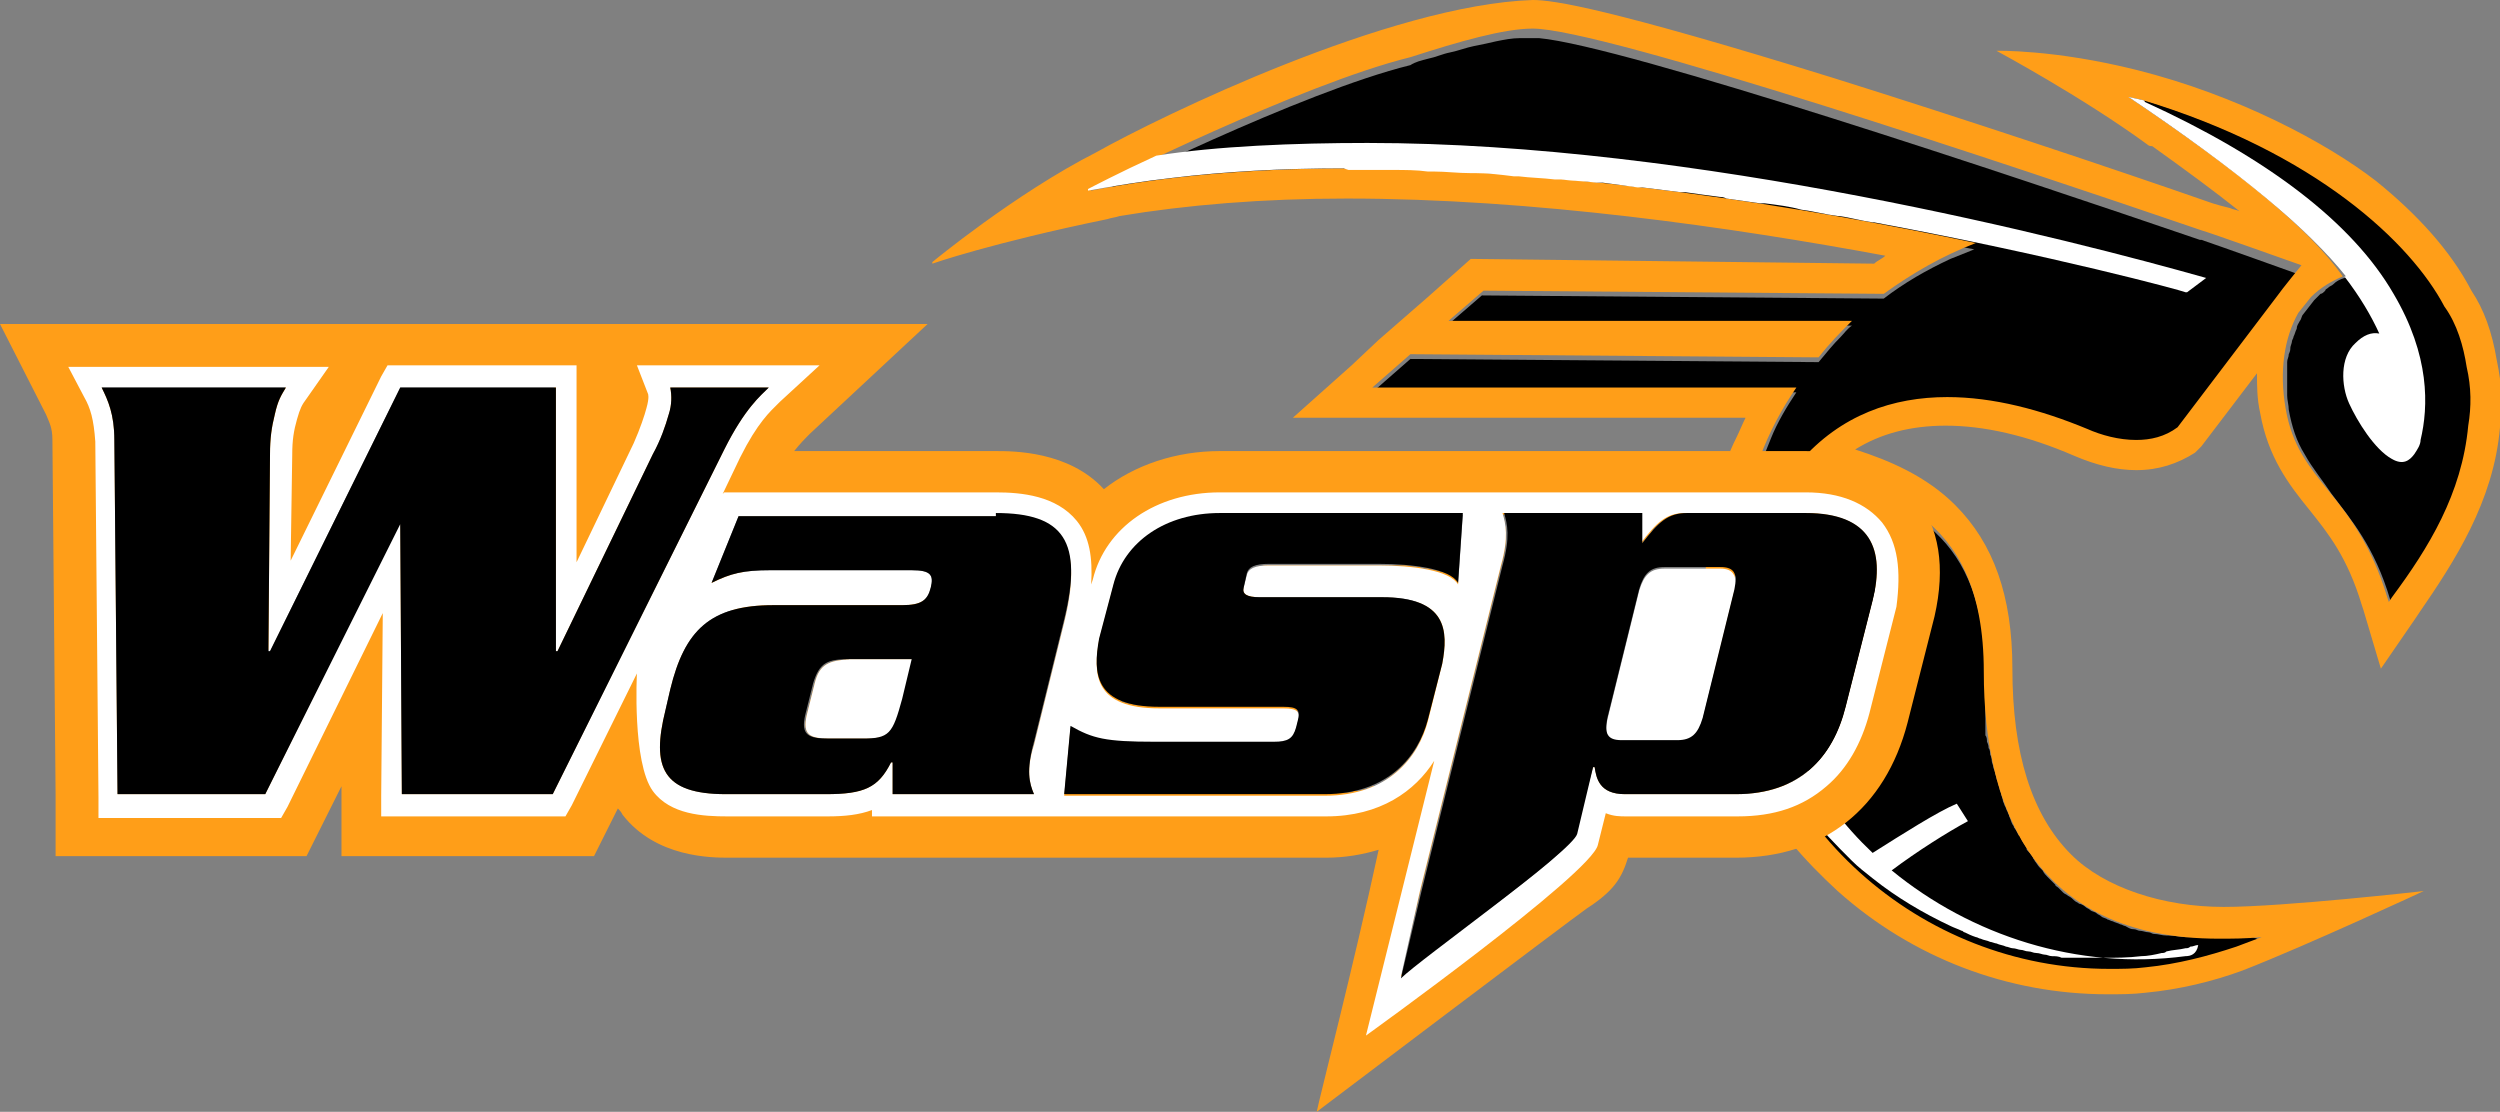 <?xml version="1.0" encoding="utf-8"?>
<!-- Generator: Adobe Illustrator 22.1.0, SVG Export Plug-In . SVG Version: 6.00 Build 0)  -->
<!DOCTYPE svg PUBLIC "-//W3C//DTD SVG 1.1//EN" "http://www.w3.org/Graphics/SVG/1.1/DTD/svg11.dtd">
<svg version="1.1" id="Layer_1" xmlns="http://www.w3.org/2000/svg" xmlns:xlink="http://www.w3.org/1999/xlink" x="0px" y="0px"
	 viewBox="0 0 157.4 70" style="enable-background:new 0 0 157.4 70;" xml:space="preserve">
<rect x="0" y="0" width="157.4" height="70" fill="#808080" stroke="none"/>
<style type="text/css">
	.st0{fill:#FF9E18;}
	.st1{fill:#FFFFFF;}
</style>
<g>
	<path d="M140.9,59c-0.1,0-0.3,0-0.4,0c-0.3,0-0.6,0-0.8,0c0,0-0.1,0-0.1,0c-0.2,0-0.4,0-0.6,0c-0.1,0-0.3,0-0.4,0
		c-0.2,0-0.5,0-0.7,0c-0.1,0-0.2,0-0.3,0c-0.3,0-0.7-0.1-1-0.1c-0.1,0-0.1,0-0.2,0c-0.3,0-0.5-0.1-0.8-0.1c-0.1,0-0.2-0.1-0.3-0.1
		c-0.2,0-0.4-0.1-0.6-0.1c-0.1,0-0.2-0.1-0.4-0.1c-0.2,0-0.3-0.1-0.5-0.2c-0.1,0-0.2-0.1-0.3-0.1c-0.2-0.1-0.3-0.1-0.5-0.2
		c-0.1,0-0.2-0.1-0.3-0.1c-0.1-0.1-0.3-0.1-0.4-0.2c-0.1-0.1-0.2-0.1-0.3-0.2c-0.1-0.1-0.3-0.1-0.4-0.2c-0.1-0.1-0.2-0.1-0.3-0.2
		c-0.1-0.1-0.3-0.2-0.4-0.2c-0.1-0.1-0.2-0.1-0.3-0.2c-0.1-0.1-0.2-0.2-0.4-0.3c-0.1-0.1-0.2-0.1-0.3-0.2c-0.1-0.1-0.2-0.2-0.3-0.3
		c-0.1-0.1-0.2-0.1-0.2-0.2c-0.1-0.1-0.2-0.2-0.3-0.3c-0.1-0.1-0.1-0.1-0.2-0.2c-0.1-0.1-0.2-0.2-0.3-0.4c-0.1-0.1-0.1-0.1-0.2-0.2
		c-0.1-0.1-0.2-0.3-0.3-0.4c0-0.1-0.1-0.1-0.1-0.2c-0.1-0.2-0.3-0.4-0.4-0.5c0,0,0,0,0-0.1c-0.1-0.2-0.3-0.4-0.4-0.7
		c0,0,0-0.1-0.1-0.1c-0.1-0.2-0.2-0.4-0.3-0.5c0-0.1-0.1-0.2-0.1-0.2c-0.1-0.2-0.1-0.3-0.2-0.5c0-0.1-0.1-0.2-0.1-0.3
		c-0.1-0.1-0.1-0.3-0.2-0.4c0-0.1-0.1-0.2-0.1-0.3c0-0.1-0.1-0.3-0.1-0.4c0-0.1-0.1-0.2-0.1-0.3c0-0.1-0.1-0.3-0.1-0.4
		c0-0.1-0.1-0.2-0.1-0.3c0-0.1-0.1-0.3-0.1-0.4c0-0.1-0.1-0.2-0.1-0.3c0-0.1-0.1-0.3-0.1-0.4c0-0.1,0-0.2-0.1-0.4
		c0-0.1,0-0.3-0.1-0.4c0-0.1,0-0.2-0.1-0.4c0-0.1,0-0.3-0.1-0.4c0-0.1,0-0.2,0-0.4c0-0.2,0-0.3,0-0.5c0-0.1,0-0.2,0-0.4
		c0-0.2,0-0.3,0-0.5c0-0.1,0-0.2,0-0.3c0-0.2,0-0.4,0-0.5c0-0.1,0-0.2,0-0.3c0-0.3,0-0.6,0-0.8c0-9.2-5.1-10.8-9.7-12.4
		c-0.3-0.1-0.7-0.2-1-0.4c-0.3-0.1-0.6-0.2-0.9-0.4c0.2-0.2,0.3-0.3,0.5-0.5c0.1-0.1,0.1-0.1,0.2-0.2c0.1-0.1,0.2-0.2,0.3-0.3
		c0.1-0.1,0.1-0.1,0.2-0.2c0.1-0.1,0.2-0.2,0.3-0.3c0.1-0.1,0.1-0.1,0.2-0.2c0.1-0.1,0.2-0.2,0.3-0.2c0.1-0.1,0.2-0.1,0.2-0.2
		c0.1-0.1,0.2-0.1,0.3-0.2c0.1-0.1,0.2-0.1,0.2-0.1c0.1-0.1,0.2-0.1,0.3-0.2c0.1,0,0.2-0.1,0.2-0.1c0.1-0.1,0.2-0.1,0.3-0.2
		c0.1,0,0.2-0.1,0.2-0.1c0.1,0,0.2-0.1,0.3-0.1c0.1,0,0.2-0.1,0.2-0.1c0.1,0,0.2-0.1,0.3-0.1c0.1,0,0.2-0.1,0.2-0.1
		c0.1,0,0.2-0.1,0.4-0.1c0.1,0,0.2,0,0.2-0.1c0.1,0,0.3-0.1,0.4-0.1c0.1,0,0.1,0,0.2,0c0.2,0,0.4-0.1,0.6-0.1c0.1,0,0.2,0,0.2,0
		c0.1,0,0.2,0,0.4-0.1c0.1,0,0.2,0,0.3,0c0.1,0,0.2,0,0.3,0c0.1,0,0.2,0,0.3,0c0.1,0,0.2,0,0.3,0c0.1,0,0.2,0,0.3,0
		c0.1,0,0.2,0,0.3,0c0,0,0.1,0,0.1,0c0,0,0.1,0,0.1,0c0.3,0,0.6,0,0.9,0c0,0,0.1,0,0.1,0c0.3,0,0.7,0.1,1,0.1c0,0,0,0,0.1,0
		c0.3,0,0.7,0.1,1,0.2c0,0,0.1,0,0.1,0c0.3,0.1,0.7,0.1,1,0.2c0,0,0.1,0,0.1,0c0.3,0.1,0.6,0.2,1,0.3c0.1,0,0.1,0,0.2,0
		c0.3,0.1,0.6,0.2,1,0.3c0,0,0.1,0,0.1,0c0.3,0.1,0.7,0.2,1,0.4c0,0,0.1,0,0.1,0c0.3,0.1,0.7,0.3,1,0.4c0.2,0.1,0.5,0.2,0.7,0.3
		c0,0,0,0,0,0c0.2,0.1,0.5,0.1,0.7,0.2c0,0,0,0,0.1,0c0.2,0.1,0.5,0.1,0.7,0.1c0,0,0.1,0,0.1,0c0.2,0,0.5,0,0.7,0.1c0,0,0,0,0.1,0
		c0.2,0,0.4,0,0.6,0c0,0,0.1,0,0.1,0c0.2,0,0.4-0.1,0.6-0.1c0,0,0.1,0,0.1,0c0.2-0.1,0.4-0.1,0.6-0.2c0,0,0,0,0.1,0
		c0.2-0.1,0.4-0.2,0.6-0.3l6.3-8.3c0.2-0.3,1.5-1.9,1.5-1.9c0,0-5.3-1.9-6.2-2.2c0,0-0.1,0-0.1,0c-11.7-4-36.2-12.2-41.6-12.7
		c-0.2,0-0.3,0-0.5,0h0c-0.2,0-0.5,0-0.7,0c-0.5,0-1,0.1-1.5,0.2c-0.4,0.1-0.9,0.2-1.4,0.3c-0.5,0.1-1,0.3-1.5,0.4
		c-0.5,0.1-0.9,0.3-1.4,0.4c-0.4,0.1-0.8,0.2-1.1,0.4c-6.9,1.7-19.5,8-20.1,8.3l0,0.1c4.7-0.9,10.1-1.4,16.1-1.4c0,0,0,0,0,0l0,0
		l0,0c0.9,0,1.8,0,2.7,0c12.4,0.3,25.2,2.3,34.8,4.2c0.7,0.1,1.4,0.3,2,0.4c-0.5,0.2-1,0.4-1.5,0.6c-1.5,0.7-2.9,1.5-4.2,2.5l-0.1,0
		l-25.2-0.2l-2.2,1.9l0,0h25.5l0,0h0c-0.3,0.2-0.5,0.5-0.7,0.7c-0.5,0.5-0.9,1-1.4,1.6l-25.7-0.2l-2.4,2.1h26.7
		c-0.6,0.9-1.2,1.9-1.6,2.9c-0.2,0.5-0.4,1-0.6,1.5l-0.9,2.8c-0.3,1.3-0.5,2.5-0.6,3.8c0,0.4-0.1,0.8-0.1,1.3c0,0,0,0,0-0.1
		c0,1,0,2,0.1,3c0,0.4,0.1,0.8,0.1,1.2c0,0.1,0,0.3,0.1,0.4c0,0.3,0.1,0.5,0.1,0.8c0,0.2,0.1,0.3,0.1,0.5c0,0.2,0.1,0.4,0.1,0.7
		c0,0.2,0.1,0.3,0.1,0.5c0.1,0.2,0.1,0.4,0.2,0.6c0,0.2,0.1,0.3,0.2,0.5c0.1,0.2,0.1,0.4,0.2,0.6c0.1,0.2,0.1,0.3,0.2,0.5
		c0.1,0.2,0.1,0.4,0.2,0.6c0.1,0.2,0.1,0.3,0.2,0.5c0.1,0.2,0.2,0.4,0.2,0.5c0.1,0.2,0.2,0.3,0.2,0.5c0.1,0.2,0.2,0.3,0.3,0.5
		c0.1,0.2,0.2,0.3,0.3,0.5c0.1,0.2,0.2,0.3,0.3,0.5c0.1,0.2,0.2,0.3,0.3,0.5c0.1,0.2,0.2,0.3,0.3,0.5c0.1,0.2,0.2,0.3,0.3,0.5
		c0.1,0.2,0.2,0.3,0.3,0.5c0.1,0.1,0.2,0.3,0.3,0.4c0.1,0.1,0.2,0.3,0.3,0.4c0.1,0.1,0.2,0.3,0.3,0.4c0.1,0.1,0.2,0.3,0.4,0.4
		c0.1,0.1,0.2,0.3,0.4,0.4c0.1,0.1,0.2,0.3,0.4,0.4c0.1,0.1,0.3,0.3,0.4,0.4c0.1,0.1,0.3,0.2,0.4,0.4c0.1,0.1,0.3,0.3,0.4,0.4
		c0.1,0.1,0.3,0.2,0.4,0.3c0.3,0.2,0.6,0.5,0.9,0.7c0.1,0.1,0.3,0.2,0.4,0.3c0.2,0.1,0.3,0.2,0.5,0.3c0.1,0.1,0.3,0.2,0.4,0.3
		c0.2,0.1,0.3,0.2,0.5,0.3c0.1,0.1,0.3,0.2,0.4,0.3c0.2,0.1,0.3,0.2,0.5,0.3c0.1,0.1,0.3,0.2,0.4,0.3c0.2,0.1,0.3,0.2,0.5,0.3
		c0.2,0.1,0.3,0.2,0.5,0.2c0.2,0.1,0.3,0.2,0.5,0.2c0.2,0.1,0.3,0.1,0.5,0.2c0.2,0.1,0.4,0.1,0.5,0.2c0.2,0.1,0.3,0.1,0.5,0.2
		c0.2,0.1,0.4,0.1,0.5,0.2c0.2,0.1,0.3,0.1,0.5,0.2c0.2,0.1,0.4,0.1,0.5,0.2c0.2,0.1,0.3,0.1,0.5,0.1c0.2,0.1,0.4,0.1,0.6,0.1
		c0.2,0,0.4,0.1,0.5,0.1c0.2,0,0.4,0.1,0.6,0.1c0.2,0,0.4,0.1,0.5,0.1c0.2,0,0.4,0.1,0.6,0.1c0.2,0,0.4,0.1,0.6,0.1
		c0.2,0,0.4,0,0.6,0.1c0.2,0,0.4,0,0.6,0c0.2,0,0.4,0,0.6,0c0.2,0,0.4,0,0.6,0c0.2,0,0.4,0,0.5,0c0.2,0,0.4,0,0.7,0
		c0.2,0,0.3,0,0.5,0c0.4,0,0.8,0,1.2-0.1c0,0,0,0,0,0c1.9-0.2,3.7-0.6,5.5-1.2c0.1,0,0.2-0.1,0.3-0.1c0,0,0.1,0,0.1,0
		c0.5-0.2,1-0.3,1.5-0.5C141.8,58.9,141.4,58.9,140.9,59z"/>
	<path d="M147.8,17.4c-0.1,0-0.1,0.1-0.2,0.1c-0.3,0.1-0.5,0.2-0.7,0.4c-0.1,0.1-0.2,0.1-0.3,0.2c-0.1,0.1-0.2,0.1-0.2,0.2
		c-0.1,0.1-0.2,0.2-0.3,0.2c-0.1,0.1-0.1,0.1-0.2,0.2c-0.1,0.1-0.1,0.1-0.2,0.2l-0.7,0.9c-0.1,0.1-0.1,0.3-0.2,0.4
		c-0.1,0.2-0.2,0.3-0.2,0.5c-0.1,0.2-0.1,0.3-0.2,0.5c0,0.1-0.1,0.2-0.1,0.3c0,0.1-0.1,0.3-0.1,0.4c0,0.1,0,0.2-0.1,0.4
		c0,0.2-0.1,0.3-0.1,0.5c0,0.1,0,0.2,0,0.4c0,0.2,0,0.3,0,0.5c0,0.1,0,0.2,0,0.3c0,0.2,0,0.4,0,0.6c0,0.1,0,0.2,0,0.3
		c0,0.3,0.1,0.6,0.1,0.9c0,0,0,0,0,0c0.2,1.1,0.5,2,1,2.8c0.5,0.9,1.1,1.6,1.7,2.5c1.2,1.6,2.7,3.3,3.7,6.7l0.1,0.3l0.2-0.3
		c0.1-0.2,0.3-0.4,0.4-0.6c0.9-1.3,1.7-2.6,2.4-4c0.2-0.5,0.5-0.9,0.7-1.4c0.1-0.3,0.2-0.6,0.3-0.8c0.1-0.3,0.2-0.6,0.3-1
		c0.3-1,0.5-2,0.6-3c0-0.3,0.1-0.5,0.1-0.8c0-0.2,0-0.4,0-0.6c0-0.1,0-0.2,0-0.4c0-0.2,0-0.3,0-0.5c0-0.2,0-0.3,0-0.5
		c0-0.1,0-0.2-0.1-0.4c0-0.2-0.1-0.4-0.1-0.7c-0.1-0.3-0.1-0.6-0.2-1c-0.2-1-0.6-2-1.2-2.8c-2.1-4-8.1-9.7-19-13c0,0,0,0,0,0
		L134,6.1c4,2.7,7.2,5.1,9.6,7.2C145.4,14.8,146.9,16.2,147.8,17.4z"/>
	<path class="st0" d="M107.4,35.7c-0.5,11.1,4.4,16.8,8.3,20.4c4.7,4.2,10.7,6.5,17,6.5c0.8,0,1.6,0,2.4-0.1
		c2.1-0.2,4.2-0.7,6.1-1.4c4.1-1.6,11.4-5,11.4-5s-8.8,1-12.6,1c-3.8,0-7.5-1.2-9.6-3.3c-2.5-2.5-3.7-6.4-3.7-11.7
		c0-4.6-1.2-7.9-3.6-10.3c-1.8-1.8-4.1-2.8-6.3-3.5c1.6-1,3.5-1.5,5.7-1.5c2.4,0,5.1,0.6,8.1,1.9c1.4,0.6,2.7,0.9,3.9,0.9
		c1.4,0,2.6-0.4,3.7-1.1l0.2-0.2l0.2-0.2l3.5-4.6c0,0.8,0,1.6,0.2,2.5c0.5,2.8,1.8,4.5,3.1,6.1c1.2,1.5,2.4,3,3.3,6l0.1,0.3l1.1,3.7
		l2.2-3.2l0.2-0.3c2.2-3.2,4.7-7,5.1-11.7c0.2-1.4,0.1-2.8-0.2-4.2c-0.3-1.8-0.8-3.2-1.6-4.4c-1.3-2.5-3.4-4.8-6-6.9
		c-3.1-2.4-8.7-5.4-15.1-7c-5.2-1.3-8.8-1.2-8.8-1.2l0,0c0,0,5.4,2.9,9.5,5.9c0.1,0.1,0.2,0.1,0.3,0.1c2.1,1.5,4,2.9,5.5,4.1
		c-0.2-0.1-0.4-0.1-0.6-0.2c-0.4-0.1-0.8-0.2-1.1-0.3c-6.3-2.2-15.6-5.3-23.9-7.9C101.2,0.5,97.8,0,96.5,0h0h0h0
		C87.5,0.3,73.1,7.3,69,9.6c-5.1,2.6-10.3,6.9-10.3,6.9l0,0.1c0,0,3.7-1.3,11-2.8c0.3-0.1,0.5-0.1,0.8-0.2c4.2-0.7,9-1.1,14.3-1.1
		c11.7,0,24.2,1.8,33.9,3.6c-0.2,0.2-0.5,0.3-0.7,0.5l-25.4-0.3l-2.7,2.4l-3.1,2.7L85.1,23l-3.7,3.3h5h23.5
		c-0.2,0.4-0.4,0.9-0.6,1.3C107.5,31.2,107.4,35.7,107.4,35.7z M134,6.1l0.9,0.2c0,0,0,0,0,0l0,0c10.9,3.3,16.9,9,19,13
		c0.8,1.1,1.2,2.5,1.4,3.8c0.3,1.3,0.3,2.5,0.1,3.7c-0.4,4.3-2.5,7.7-4.8,10.8l-0.2,0.3l-0.1-0.3c-1-3.3-2.4-5.1-3.7-6.7
		c-1.2-1.5-2.3-2.8-2.7-5.2c-0.4-2.3-0.1-4.4,0.8-6l0.8-1c0.6-0.6,1.3-1,2-1.3C145.4,14.4,141,10.8,134,6.1z M110.8,28.8
		c0.6-1.6,1.4-3.1,2.3-4.4H86.4l2.4-2.1l25.7,0.2c0.7-0.9,1.3-1.5,2.1-2.3H91.2l2.2-1.9l25.2,0.2c1.8-1.3,3.7-2.4,5.8-3.2
		c-10.4-2.2-25.5-4.7-39.6-4.7c-6,0-11.5,0.5-16.1,1.4l0-0.1c0.6-0.3,13.2-6.6,20.1-8.3c3.1-1,5.9-1.8,7.7-1.8h0
		c4.4,0,30.1,8.6,42.1,12.7c0.4,0.1,6.3,2.2,6.3,2.2c0,0-1.3,1.6-1.5,1.9l-6.3,8.3c-0.8,0.6-1.7,0.8-2.6,0.8c-1.1,0-2.2-0.3-3.1-0.7
		c-2.9-1.2-5.9-2-8.8-2c-3.4,0-6.7,1.1-9.3,4.1c4.9,2,11.6,2.7,11.6,13.2c0,8.6,3.2,16.8,14.8,16.8c0.8,0,1.7,0,2.7-0.1
		c-0.5,0.2-1.1,0.4-1.6,0.6c-1.8,0.6-3.7,1.1-5.7,1.3c-0.8,0.1-1.5,0.1-2.3,0.1c-11.9,0-22.2-9.1-23.3-21.2c-0.1-1-0.1-2-0.1-3
		c0,0,0,0,0,0.1c0-1.7,0.3-3.4,0.7-5"/>
	<path class="st1" d="M137.6,60.2c-6.8,0.9-13.5-1.3-18.5-5.4c1.6-1.2,3.5-2.4,4.8-3.1l-0.7-1.1c-1.2,0.5-3.4,1.9-5.3,3.1
		c-3.6-3.4-6-7.9-6.6-13.1c-0.6-4.8,0.7-9,0.7-9l-2.1,0l0,0c-0.4,1.7-0.6,3.4-0.7,5c0,0,0,0,0-0.1c0,1,0,2,0.1,3
		c0,0.4,0.1,0.7,0.1,1.1c0,0.1,0,0.3,0.1,0.4c0,0.2,0.1,0.5,0.1,0.7c0,0.2,0.1,0.4,0.1,0.6c0,0.2,0.1,0.3,0.1,0.5
		c0.1,0.2,0.1,0.4,0.2,0.6c0,0.1,0.1,0.3,0.1,0.4c0.1,0.2,0.1,0.5,0.2,0.7c0,0.1,0.1,0.2,0.1,0.3c0.1,0.3,0.2,0.5,0.3,0.7
		c0,0.1,0.1,0.2,0.1,0.3c0.1,0.3,0.2,0.5,0.3,0.8c0,0.1,0.1,0.1,0.1,0.2c0.1,0.3,0.3,0.5,0.4,0.8c0,0,0,0.1,0.1,0.1
		c0.1,0.3,0.3,0.6,0.4,0.8c0,0,0,0.1,0,0.1c0.2,0.3,0.3,0.6,0.5,0.8c0,0,0,0,0,0.1c0.2,0.3,0.4,0.6,0.6,0.8c0,0,0,0,0,0
		c0.2,0.3,0.4,0.6,0.6,0.8c0,0,0,0,0,0c0.8,1.1,1.8,2.1,2.8,3.1v0c0,0,0,0,0,0c0.4,0.4,0.8,0.7,1.3,1.1l0,0l0,0l0,0
		c1.5,1.2,3.2,2.2,4.9,3c0,0,0,0,0,0c0.2,0.1,0.5,0.2,0.7,0.3c0.1,0,0.1,0.1,0.2,0.1c0.2,0.1,0.4,0.2,0.7,0.3c0.1,0,0.2,0.1,0.3,0.1
		c0.2,0.1,0.4,0.1,0.6,0.2c0.1,0,0.3,0.1,0.4,0.1c0.2,0.1,0.4,0.1,0.6,0.2c0.1,0,0.3,0.1,0.4,0.1c0.2,0,0.4,0.1,0.5,0.1
		c0.2,0,0.3,0.1,0.5,0.1c0.2,0,0.3,0.1,0.5,0.1c0.2,0,0.4,0.1,0.5,0.1c0.2,0,0.3,0.1,0.5,0.1c0.2,0,0.4,0,0.6,0.1c0.2,0,0.3,0,0.5,0
		c0.2,0,0.5,0,0.7,0c0.1,0,0.2,0,0.4,0c0.4,0,0.7,0,1.1,0c0.7,0,1.5,0,2.3-0.1c0.4,0,0.9-0.1,1.3-0.2c0.1,0,0.2,0,0.3-0.1
		c0.4-0.1,0.8-0.1,1.2-0.2c0.1,0,0.2,0,0.3-0.1c0.2,0,0.3-0.1,0.5-0.1C138.3,60.1,137.9,60.2,137.6,60.2z"/>
	<path class="st1" d="M84.9,10.7c0.8,0,1.6,0,2.4,0c0.1,0,0.2,0,0.4,0c0.7,0,1.5,0,2.2,0.1c0.1,0,0.3,0,0.4,0c0.7,0,1.5,0.1,2.3,0.1
		c0.1,0,0.2,0,0.3,0c0.8,0,1.6,0.1,2.4,0.2c0.1,0,0.2,0,0.3,0c0.8,0.1,1.5,0.1,2.3,0.2c0.1,0,0.3,0,0.4,0c0.7,0.1,1.5,0.1,2.2,0.2
		c0.1,0,0.3,0,0.4,0c0.8,0.1,1.5,0.2,2.2,0.3c0.1,0,0.2,0,0.3,0c0.8,0.1,1.6,0.2,2.4,0.3c0.1,0,0.2,0,0.3,0c0.7,0.1,1.4,0.2,2.2,0.3
		c0.1,0,0.2,0,0.4,0.1c0.7,0.1,1.4,0.2,2.1,0.3c0.1,0,0.2,0,0.3,0c0.8,0.1,1.6,0.2,2.3,0.4c0,0,0,0,0,0c0.8,0.1,1.5,0.3,2.3,0.4
		c0.1,0,0.1,0,0.1,0c0.7,0.1,1.4,0.3,2.1,0.4c0,0,0.1,0,0.1,0c11.3,2.1,19.4,4.3,19.6,4.4l0.1,0l1.2-0.9c-8.5-2.4-32.1-8.5-52.8-8.5
		c-4.6,0-9.5,0.2-13.3,0.8c-2.4,1.1-4.1,2-4.3,2.1l0,0.1c1.7-0.3,3.5-0.6,5.3-0.8c3.3-0.4,6.9-0.6,10.8-0.6
		C84.9,10.7,84.9,10.7,84.9,10.7z"/>
	<path class="st1" d="M134.9,6.3L134,6.1c7,4.7,11.4,8.4,13.7,11.3c0,0,0,0-0.1,0c1,1.3,1.7,2.5,2.2,3.6c-0.5-0.1-1,0.1-1.5,0.6
		c-1,0.9-0.9,2.7-0.4,3.8c0.5,1.1,1.6,2.9,2.7,3.5c0.7,0.4,1.1,0.1,1.4-0.3c0.2-0.3,0.4-0.6,0.4-0.9c0.5-2.1,0.6-5.3-1.7-9.2
		c-2.6-4.5-8-8.6-15.7-12.1C135.1,6.4,135,6.3,134.9,6.3C134.9,6.3,134.9,6.3,134.9,6.3z"/>
	<g>
		<path class="st0" d="M120.6,31.3c-1-1.3-3.1-2.9-6.9-2.9h-6.4h-3.9h-7h-1.6h-2.6h-2.8H76.8c-2.8,0-5.4,0.9-7.3,2.4
			c-2.2-2.4-5.7-2.4-6.8-2.4H50c0.4-0.5,0.7-0.8,0.9-1c0,0,0.1-0.1,0.1-0.1l7.4-6.9H48.3h-6.2h-3.3h-3.9h-9.5H18H6.4H0l2.9,5.7
			c0.2,0.5,0.4,0.8,0.4,1.6l0.2,22.3l0,3.9h3.9h9.4h2.5l1.1-2.2l1.1-2.2l0,0.5l0,3.9h3.9h9.5h2.5l1.1-2.2l0.4-0.8
			c0.1,0.1,0.2,0.2,0.3,0.4c2.1,2.7,5.6,2.7,6.7,2.7h6.3h0.1h4h6.4h2.5H67h4.5h12c1.2,0,2.3-0.2,3.3-0.5C85.2,60.9,83.1,69,82.9,70
			c0,0,16-12.1,17-12.8c1.7-1.1,2.2-1.9,2.6-3.2h6.8c5.5,0,9.4-3.1,10.8-8.5l1.7-6.7C122.5,35.7,122.1,33.2,120.6,31.3z M37.8,44
			L37.8,44l-3,6h-9.5v0l0,0l-0.1-17h-0.1l-8.4,17H7.4L7.2,27.8l0-0.1c0-1.2-0.2-2-0.5-2.7c-0.1-0.2-0.2-0.4-0.3-0.7h0l0,0l11.6,0
			l0,0h0c-0.2,0.4-0.4,0.6-0.6,1.1c0,0,0,0,0,0c0,0,0,0,0,0c-0.1,0.2-0.1,0.3-0.2,0.6c0,0,0,0,0,0c-0.2,0.8-0.3,1.5-0.3,2.5
			l-0.1,12.4H17l6.3-12.8l1.8-3.8h9.8l0,1.1L35,41h0.1l6-12.4c0.3-0.6,0.6-1.3,0.8-1.8c0.1-0.2,0.1-0.5,0.2-0.7
			c0-0.1,0.1-0.3,0.1-0.4c0.1-0.3,0.1-0.7,0.1-0.9c0-0.1,0-0.2-0.1-0.4h0c0,0,0,0,0,0l6.2,0c0,0,0,0,0,0h0c-0.5,0.5-1.5,1.3-2.8,3.9
			l-0.1,0.2h0L37.8,44z M65.1,50H63l0,0h-6.8v0l0-2h-0.1c-0.3,0.6-0.7,1.1-1.1,1.4c-0.7,0.4-1.5,0.6-3,0.6h-6.3c-3,0-4.1-0.9-4.1-3
			c0-0.2,0-0.5,0-0.7c0.1-0.5,0.2-1.1,0.3-1.7l0.1-0.5l0,0l0.2-0.7c0.6-2.4,1.4-3.9,3-4.7c0,0,0,0,0,0c0.1-0.1,0.3-0.1,0.4-0.2
			c0,0,0,0,0,0c0.1-0.1,0.3-0.1,0.5-0.1c0,0,0.1,0,0.1,0c0.1,0,0.3-0.1,0.5-0.1c0.1,0,0.1,0,0.2,0c0.1,0,0.3,0,0.4-0.1
			c0.1,0,0.2,0,0.3,0c0.1,0,0.2,0,0.3,0c0.2,0,0.5,0,0.7,0l0,0h8.1c0.2,0,0.3,0,0.4,0c0.9-0.1,1.2-0.4,1.4-1.1c0-0.1,0-0.2,0.1-0.3
			c0-0.2,0-0.3,0-0.4c0-0.1-0.1-0.2-0.3-0.3c-0.1-0.1-0.3-0.1-0.6-0.1c-0.1,0-0.3,0-0.4,0h-8.9c-0.2,0-0.5,0-0.7,0
			c-0.1,0-0.1,0-0.2,0c-0.2,0-0.3,0-0.4,0c-0.1,0-0.1,0-0.2,0c-0.2,0-0.3,0-0.4,0.1c0,0-0.1,0-0.1,0c-0.2,0-0.3,0.1-0.5,0.1
			c-0.4,0.1-0.8,0.3-1.2,0.5l1.7-4.2h16.2c0.3,0,0.5,0,0.8,0c0,0,0,0,0.1,0c0.2,0,0.4,0,0.7,0.1c0,0,0,0,0.1,0
			c0.2,0,0.4,0.1,0.6,0.1c0,0,0,0,0,0c0.2,0,0.4,0.1,0.5,0.2c0,0,0,0,0,0c2,0.8,2.5,2.7,1.6,6.3l-1.9,7.7
			C64.6,48.5,64.8,49.3,65.1,50z M87.4,49c-0.1,0.1-0.3,0.2-0.4,0.3c0,0,0,0,0,0c-0.1,0.1-0.3,0.2-0.5,0.2c0,0-0.1,0-0.1,0
			c-0.1,0.1-0.3,0.1-0.4,0.2c0,0-0.1,0-0.1,0c-0.1,0-0.3,0.1-0.4,0.1c-0.1,0-0.2,0-0.2,0c-0.1,0-0.2,0.1-0.4,0.1c-0.1,0-0.2,0-0.4,0
			c-0.1,0-0.2,0-0.3,0c-0.2,0-0.5,0-0.7,0H69.5H67l0.4-4.3c0.7,0.3,1.2,0.6,1.8,0.8c0.1,0,0.2,0,0.3,0.1c0,0,0,0,0,0
			c0.1,0,0.2,0,0.3,0.1c0,0,0,0,0,0c0.1,0,0.2,0,0.3,0c0,0,0,0,0.1,0c0.1,0,0.2,0,0.3,0c0,0,0,0,0.1,0c0.1,0,0.2,0,0.3,0
			c0,0,0.1,0,0.1,0c0.1,0,0.2,0,0.4,0c0,0,0.1,0,0.1,0c0.1,0,0.3,0,0.4,0c0,0,0.1,0,0.1,0c0.2,0,0.4,0,0.6,0h7.5
			c0.7,0,1-0.1,1.2-0.5c0.1-0.1,0.1-0.3,0.2-0.4l0.1-0.4c0-0.2,0.1-0.3,0.1-0.4c0-0.4-0.3-0.5-1-0.5c0,0,0,0,0,0H73
			c-0.2,0-0.4,0-0.6,0c-0.1,0-0.1,0-0.2,0c-0.1,0-0.3,0-0.4,0c-0.1,0-0.1,0-0.2,0c-0.2,0-0.3-0.1-0.5-0.1c0,0,0,0,0,0
			c-0.1,0-0.3-0.1-0.4-0.1c0,0-0.1,0-0.1-0.1c-0.1,0-0.2-0.1-0.2-0.1c0,0-0.1,0-0.1-0.1c-0.1-0.1-0.2-0.1-0.3-0.2
			c-1-0.8-1-2.1-0.7-3.5l0.9-3.4c0.3-1.1,0.9-2,1.7-2.7c0,0,0.1,0,0.1-0.1c0.2-0.1,0.3-0.3,0.5-0.4c0,0,0,0,0,0
			c0.2-0.1,0.4-0.3,0.6-0.4c0,0,0.1,0,0.1,0c0.2-0.1,0.4-0.2,0.5-0.3c0,0,0.1,0,0.1-0.1c0.2-0.1,0.4-0.2,0.6-0.2c0,0,0,0,0,0
			c0.2-0.1,0.5-0.1,0.7-0.2c0.1,0,0.1,0,0.2,0c0.2,0,0.4-0.1,0.6-0.1c0.1,0,0.1,0,0.2,0c0.3,0,0.5,0,0.8,0h15.3l-0.3,4.4
			c-0.2-0.3-0.6-0.6-1.2-0.7c-0.2-0.1-0.5-0.1-0.8-0.2c0,0,0,0-0.1,0c-0.1,0-0.3,0-0.4-0.1c0,0,0,0-0.1,0c-0.3,0-0.6-0.1-0.9-0.1
			c0,0,0,0-0.1,0c-0.1,0-0.3,0-0.4,0c0,0-0.1,0-0.1,0c-0.1,0-0.2,0-0.3,0c0,0-0.1,0-0.1,0c-0.2,0-0.3,0-0.5,0h-6.9
			c-0.7,0-1,0.1-1.2,0.4c-0.1,0.1-0.1,0.2-0.1,0.3L78.3,37c-0.1,0.4,0.1,0.6,0.7,0.6c0.1,0,0.2,0,0.3,0H87c0.2,0,0.4,0,0.6,0
			c0.1,0,0.1,0,0.2,0c0.1,0,0.3,0,0.4,0c0.1,0,0.1,0,0.2,0c0.2,0,0.3,0.1,0.4,0.1c0.1,0,0.1,0,0.2,0.1c0.1,0,0.1,0,0.2,0.1
			c0.1,0,0.2,0.1,0.2,0.1c0,0,0.1,0,0.1,0c1.5,0.7,1.5,2.2,1.2,3.8l-0.9,3.5C89.6,46.7,88.8,48,87.4,49C87.4,48.9,87.4,48.9,87.4,49
			z M117.9,37.8l-1.5,5.9l-0.2,0.8c-0.8,3.2-2.9,5.5-6.9,5.5h-7c-1.6,0-1.8-1-1.9-1.7h-0.1l-1.1,4.5c0,0.1,0,0.1-0.1,0.2
			c0,0,0,0,0,0c0,0.1-0.1,0.1-0.1,0.2c0,0,0,0,0,0c0,0.1-0.1,0.1-0.2,0.2c0,0,0,0,0,0c-0.1,0.1-0.1,0.1-0.2,0.2c0,0,0,0,0,0
			c-0.1,0.1-0.1,0.1-0.2,0.2c0,0,0,0-0.1,0.1c-0.1,0.1-0.2,0.2-0.3,0.2c0,0,0,0-0.1,0.1c-0.1,0.1-0.2,0.2-0.3,0.2c0,0,0,0-0.1,0.1
			c-0.1,0.1-0.2,0.2-0.3,0.3c0,0,0,0-0.1,0.1c-0.1,0.1-0.2,0.2-0.3,0.3c0,0,0,0-0.1,0.1c-0.1,0.1-0.2,0.2-0.4,0.3c0,0,0,0-0.1,0.1
			c-0.1,0.1-0.3,0.2-0.4,0.3c0,0,0,0-0.1,0c-0.1,0.1-0.3,0.2-0.4,0.3c0,0,0,0-0.1,0c-0.1,0.1-0.3,0.2-0.4,0.3c0,0,0,0,0,0
			c-0.2,0.1-0.3,0.2-0.5,0.3c0,0,0,0,0,0c-1.8,1.3-3.8,2.6-5,3.5c0,0,0,0,0,0c-0.1,0.1-0.2,0.1-0.2,0.2c0,0-0.1,0-0.1,0.1
			c-0.1,0-0.1,0.1-0.2,0.1c0,0-0.1,0.1-0.1,0.1c-0.1,0-0.1,0.1-0.1,0.1c0,0-0.1,0.1-0.1,0.1c0,0-0.1,0.1-0.1,0.1c0,0-0.1,0-0.1,0.1
			c0,0-0.1,0.1-0.1,0.1c0,0,0,0-0.1,0.1c0,0,0,0,0,0.1c0,0,0,0,0,0l1.3-5.4l5.1-20.5c0.5-1.8,0.3-2.6,0.1-3.3h8.7v0h0l0,1.9
			c0.3-0.4,0.6-0.7,0.8-1c0.6-0.6,1.1-0.9,2-0.9h7.5c2,0,3.3,0.6,3.9,1.5c0.4,0.6,0.6,1.4,0.5,2.3C118.1,36.7,118.1,37.2,117.9,37.8
			z"/>
		<path class="st0" d="M51.3,43l-0.5,2c-0.3,1.3,0.2,1.5,1.5,1.5h2.1c1.7,0,1.9-0.3,2.5-2.5l0.6-2.5h-4C52.2,41.6,51.6,41.8,51.3,43
			z"/>
		<g>
			<path class="st1" d="M51.3,43l-0.5,2c-0.3,1.3,0.2,1.5,1.5,1.5h2.1c1.7,0,1.9-0.3,2.5-2.5l0.6-2.5h-4
				C52.2,41.6,51.6,41.8,51.3,43z"/>
			<path class="st1" d="M108.3,35.8h-3.5c-0.9,0-1.3,0.4-1.6,1.4l-2,8.1c-0.2,1,0,1.4,0.9,1.4h3.5c0.9,0,1.3-0.4,1.6-1.4l2-8.1
				C109.4,36.2,109.1,35.8,108.3,35.8z"/>
			<path class="st1" d="M118.5,32.9c-1-1.2-2.6-1.9-4.8-1.9h-19h-1.2h-0.6h-0.8H76.8c-4,0-7.2,2.2-8,5.5l-0.1,0.3
				c0.1-1.7-0.1-3-0.9-4c-1.3-1.6-3.5-1.8-5.1-1.8H46.5h-0.9l-0.1,0.1c0,0,0,0,0,0l1.1-2.3c1.1-2.2,1.9-2.9,2.4-3.4
				c0,0,0.1-0.1,0.1-0.1l2.5-2.3h-3.4h-6.2h-1.9l0.7,1.8c0,0,0.1,0.2-0.1,0.9c-0.1,0.4-0.4,1.3-0.8,2.2l0,0l0,0l-3.6,7.5l0-11.1
				l0-1.3h-1.3h-9.8h-0.8l-0.4,0.7l-5.7,11.6l0.1-6.7c0-0.9,0.1-1.5,0.3-2.2c0.2-0.7,0.3-0.9,0.6-1.3l1.4-2H18H6.4H4.3l1,1.9
				c0.4,0.7,0.6,1.4,0.7,2.8l0.2,22.4l0,1.3h1.3h9.4h0.8l0.4-0.7l6-12.2L24,50.1l0,1.3h1.3h9.5h0.8l0.4-0.7l4.1-8.3
				c0,0-0.3,5.6,1,7.4c1.1,1.5,3.2,1.6,4.7,1.6h6.3c1.1,0,2-0.1,2.8-0.4l0,0.4h1.3h8.9h0.4H67h0.3h16.2c3.4,0,5.6-1.6,6.8-3.5
				L86,65.2c0,0,14.2-10.2,14.6-12l0,0l0,0l0.5-2c0.5,0.2,0.9,0.2,1.3,0.2h7c2.3,0,4.1-0.6,5.6-1.9c1.3-1.1,2.2-2.7,2.7-4.6l1.7-6.7
				C119.7,35.9,119.5,34.2,118.5,32.9z M34.8,50h-9.5l-0.1-17h-0.1l-8.4,17H7.4L7.2,27.7c0-1.6-0.4-2.5-0.8-3.3H18
				c-0.3,0.5-0.5,0.8-0.7,1.7c-0.2,0.8-0.3,1.5-0.3,2.5l-0.1,12.4H17l8.2-16.6h9.8L35,41h0.1l6-12.4c0.5-0.9,0.8-1.8,1-2.5
				c0.2-0.6,0.2-1.2,0.1-1.7h6.2c-0.5,0.5-1.5,1.3-2.8,3.9L34.8,50z M65.1,50h-8.9l0-2h-0.1c-0.8,1.6-1.7,2-4.1,2h-6.3
				c-4,0-4.7-1.7-3.8-5.3l0.3-1.3c0.9-3.7,2.5-5.3,6.5-5.3h8.1c1.2,0,1.6-0.3,1.8-1.1c0.2-0.8,0-1.1-1.2-1.1h-8.9
				c-1.7,0-2.5,0.2-3.7,0.8l1.7-4.2h16.2c4.3,0,5.5,1.8,4.3,6.7l-1.9,7.7C64.6,48.5,64.8,49.3,65.1,50z M89.9,45.4
				c-0.6,2.3-2.5,4.7-6.5,4.7H67l0.4-4.3c1.4,0.8,2.2,1,5.3,1h7.5c0.9,0,1.2-0.2,1.4-0.9l0.1-0.4c0.2-0.7,0-0.9-0.9-0.9H73
				c-4.1,0-4.2-2.1-3.8-4.3l0.9-3.4c0.7-2.7,3.3-4.5,6.7-4.5h15.3l-0.3,4.4c-0.5-0.9-2.9-1.2-5-1.2h-6.9c-0.9,0-1.3,0.2-1.4,0.6
				L78.3,37c-0.1,0.4,0.2,0.6,1,0.6H87c4.1,0,4.2,2.1,3.8,4.2L89.9,45.4z M117.9,37.8l-1.7,6.7c-0.8,3.2-2.9,5.5-6.9,5.5h-7
				c-1.6,0-1.8-1-1.9-1.7h-0.1l-1.1,4.1c-0.4,1.7-10.3,8-11,9.1l1.2-5.4l5.1-20.5c0.5-1.8,0.3-2.6,0.1-3.3h8.7l0,1.9
				c1-1.3,1.6-1.9,2.8-1.9h7.5C117.8,32.3,118.7,34.6,117.9,37.8z"/>
		</g>
		<g>
			<path d="M25.2,33L25.2,33l-8.5,17H7.4L7.2,27.7c0-1.6-0.4-2.5-0.8-3.3H18c-0.3,0.5-0.5,0.8-0.7,1.7c-0.2,0.8-0.3,1.5-0.3,2.5
				l-0.1,12.4H17l8.2-16.6h9.8L35,41h0.1l6-12.4c0.5-0.9,0.8-1.8,1-2.5c0.2-0.6,0.2-1.2,0.1-1.7h6.2c-0.5,0.5-1.5,1.3-2.8,3.9
				L34.8,50h-9.5L25.2,33L25.2,33z"/>
			<path d="M62.7,32.3c4.3,0,5.5,1.8,4.3,6.7l-1.9,7.7c-0.5,1.8-0.3,2.6,0,3.3h-8.9l0-2h-0.1c-0.8,1.6-1.7,2-4.1,2h-6.3
				c-4,0-4.7-1.7-3.8-5.3l0.3-1.3c0.9-3.7,2.5-5.3,6.5-5.3h8.1c1.2,0,1.6-0.3,1.8-1.1c0.2-0.8,0-1.1-1.2-1.1h-8.9
				c-1.7,0-2.5,0.2-3.7,0.8l1.7-4.2H62.7L62.7,32.3z M53.5,41.5c-1.4,0-1.9,0.2-2.3,1.5l-0.5,2c-0.3,1.3,0.2,1.5,1.5,1.5h2.1
				c1.7,0,1.9-0.3,2.5-2.5l0.6-2.5H53.5L53.5,41.5z"/>
			<path d="M87,37.6c4.1,0,4.2,2.1,3.8,4.2l-0.9,3.5c-0.6,2.3-2.5,4.7-6.5,4.7H67l0.4-4.3c1.4,0.8,2.2,1,5.3,1h7.5
				c0.9,0,1.2-0.2,1.4-0.9l0.1-0.4c0.2-0.7,0-0.9-0.9-0.9H73c-4.1,0-4.2-2.1-3.8-4.3l0.9-3.4c0.7-2.7,3.3-4.5,6.7-4.5h15.3l-0.3,4.4
				c-0.5-0.9-2.9-1.2-5-1.2h-6.9c-0.9,0-1.3,0.2-1.4,0.6L78.3,37c-0.1,0.4,0.2,0.6,1,0.6H87L87,37.6z"/>
			<path d="M103.4,32.3l0,1.9c1-1.3,1.6-1.9,2.8-1.9h7.5c4.1,0,5,2.3,4.2,5.5l-1.7,6.7c-0.8,3.2-2.9,5.5-6.9,5.5h-7
				c-1.6,0-1.8-1-1.9-1.7h-0.1l-1,4.2c-0.3,1.1-9.9,7.9-11.1,9.1l1.3-5.5l5.1-20.5c0.5-1.8,0.3-2.6,0.1-3.3H103.4L103.4,32.3z
				 M101.2,45.2c-0.2,1,0,1.4,0.9,1.4h3.5c0.9,0,1.3-0.4,1.6-1.4l2-8.1c0.2-1,0-1.4-0.9-1.4h-3.5c-0.9,0-1.3,0.4-1.6,1.4L101.2,45.2
				L101.2,45.2z"/>
		</g>
	</g>
</g>
</svg>
